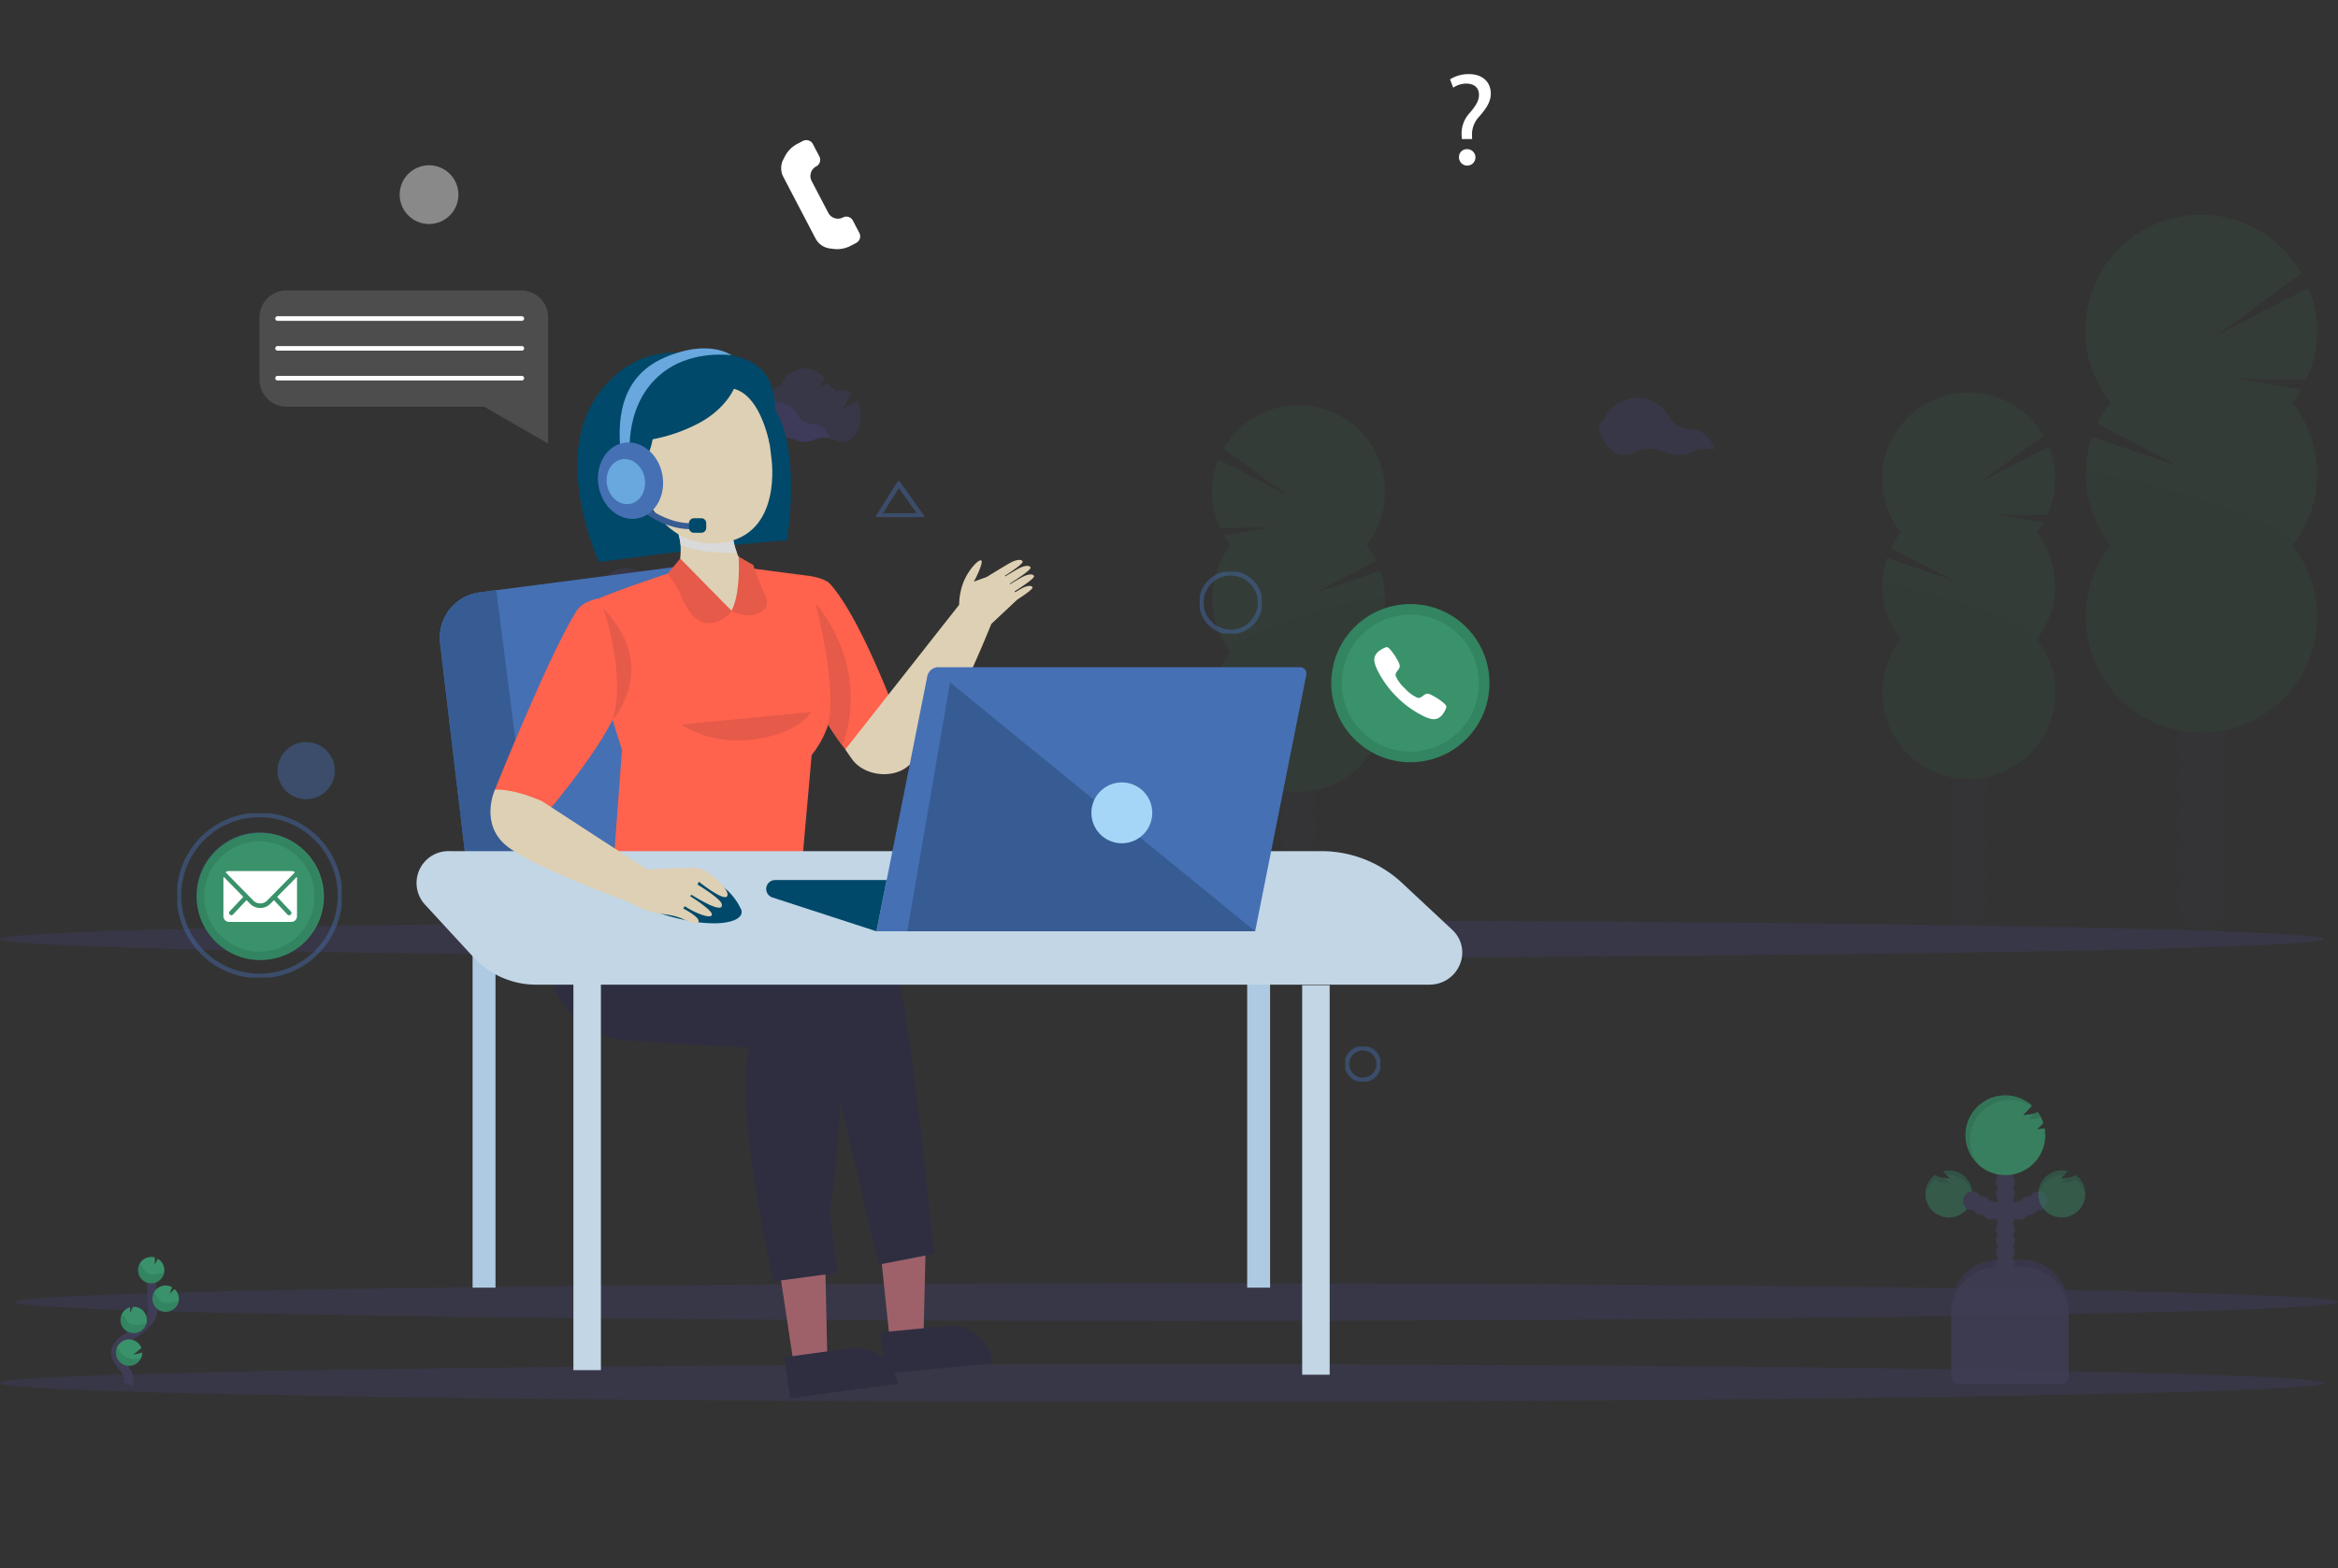 <svg xmlns="http://www.w3.org/2000/svg" xmlns:xlink="http://www.w3.org/1999/xlink" width="510.104" height="342.242" viewBox="0 0 510.104 342.242">
  <rect x="0" y="0" width="510.104" height="342.242" fill="#333333" stroke="none"/>
  <defs>
    <clipPath id="clip-path">
      <rect id="Rectangle_1567" data-name="Rectangle 1567" width="308.755" height="272.655" fill="#d8d0a6"/>
    </clipPath>
    <clipPath id="clip-path-2">
      <rect id="Rectangle_1551" data-name="Rectangle 1551" width="260.049" height="218.592" fill="none"/>
    </clipPath>
    <clipPath id="clip-path-3">
      <rect id="Rectangle_1552" data-name="Rectangle 1552" width="27.529" height="27.529" fill="none"/>
    </clipPath>
    <clipPath id="clip-path-4">
      <rect id="Rectangle_1553" data-name="Rectangle 1553" width="35.854" height="35.854" fill="none"/>
    </clipPath>
    <clipPath id="clip-path-5">
      <rect id="Rectangle_1554" data-name="Rectangle 1554" width="32.108" height="32.108" fill="none"/>
    </clipPath>
    <clipPath id="clip-path-6">
      <rect id="Rectangle_1555" data-name="Rectangle 1555" width="10.565" height="7.879" fill="none"/>
    </clipPath>
    <clipPath id="clip-path-7">
      <rect id="Rectangle_1558" data-name="Rectangle 1558" width="7.645" height="7.645" fill="none"/>
    </clipPath>
    <clipPath id="clip-path-8">
      <rect id="Rectangle_1559" data-name="Rectangle 1559" width="12.813" height="12.812" fill="none"/>
    </clipPath>
    <clipPath id="clip-path-9">
      <rect id="Rectangle_1560" data-name="Rectangle 1560" width="13.526" height="13.526" fill="none"/>
    </clipPath>
    <clipPath id="clip-path-10">
      <rect id="Rectangle_1561" data-name="Rectangle 1561" width="12.488" height="12.488" fill="none"/>
    </clipPath>
    <clipPath id="clip-path-11">
      <rect id="Rectangle_1562" data-name="Rectangle 1562" width="22.862" height="22.862" fill="none"/>
    </clipPath>
    <clipPath id="clip-path-12">
      <rect id="Rectangle_1565" data-name="Rectangle 1565" width="62.99" height="33.456" fill="none"/>
    </clipPath>
  </defs>
  <g id="Group_3853" data-name="Group 3853" transform="translate(-768.893 -144)">
    <g id="Group_3658" data-name="Group 3658" transform="translate(1033.361 232.427)" opacity="0.1">
      <ellipse id="Ellipse_250" data-name="Ellipse 250" cx="3.937" cy="5.149" rx="3.937" ry="5.149" transform="translate(14.826 106.236)" fill="#3f3d56"/>
      <path id="Path_10622" data-name="Path 10622" d="M662.809,435.619a6.211,6.211,0,0,0,.819-3.146c0-2.845-1.762-5.153-3.932-5.153s-3.937,2.313-3.937,5.153a6.166,6.166,0,0,0,.823,3.146,6.43,6.43,0,0,0,0,6.3,6.43,6.43,0,0,0,0,6.3,6.165,6.165,0,0,0-.823,3.146c0,2.845,1.762,5.153,3.936,5.153s3.932-2.313,3.932-5.153a6.211,6.211,0,0,0-.819-3.146,6.476,6.476,0,0,0,0-6.3,6.476,6.476,0,0,0,0-6.3Z" transform="translate(-640.938 -346.267)" fill="#3f3d56"/>
      <ellipse id="Ellipse_251" data-name="Ellipse 251" cx="3.937" cy="5.149" rx="3.937" ry="5.149" transform="translate(14.826 74.761)" fill="#3f3d56"/>
      <ellipse id="Ellipse_252" data-name="Ellipse 252" cx="3.937" cy="5.149" rx="3.937" ry="5.149" transform="translate(14.826 68.466)" fill="#3f3d56"/>
      <path id="Path_10623" data-name="Path 10623" d="M627.754,282.637a18.038,18.038,0,0,1-1.466-2.156l10.339-1.7-11.181.083a18.892,18.892,0,0,1-.361-14.937l15,7.785L626.25,261.538a18.85,18.85,0,1,1,31.127,21.094,19.062,19.062,0,0,1,2.151,3.437l-13.415,6.971,14.308-4.8a18.855,18.855,0,0,1-3.039,17.7,18.846,18.846,0,1,1-29.605,0,18.846,18.846,0,0,1,0-23.3Z" transform="translate(-623.72 -252.103)" fill="#39926a"/>
      <path id="Path_10624" data-name="Path 10624" d="M661.422,342.978a18.766,18.766,0,0,1-4.034,11.652,18.846,18.846,0,1,1-29.605,0C625.248,351.425,661.422,340.864,661.422,342.978Z" transform="translate(-623.731 -300.791)" opacity="0.1"/>
    </g>
    <g id="Group_3659" data-name="Group 3659" transform="translate(1223.864 190.872)" opacity="0.1">
      <ellipse id="Ellipse_253" data-name="Ellipse 253" cx="5.264" cy="6.893" rx="5.264" ry="6.893" transform="translate(20.196 142.281)" fill="#3f3d56"/>
      <path id="Path_10625" data-name="Path 10625" d="M1080.29,408.1a8.323,8.323,0,0,1-1.1-4.214c0-3.807,2.359-6.893,5.269-6.893s5.264,3.085,5.264,6.893a8.327,8.327,0,0,1-1.1,4.214,8.61,8.61,0,0,1,0,8.424,8.61,8.61,0,0,1,0,8.424,8.3,8.3,0,0,1,1.1,4.214c0,3.8-2.359,6.893-5.264,6.893s-5.269-3.09-5.269-6.893a8.3,8.3,0,0,1,1.1-4.214,8.609,8.609,0,0,1,0-8.424A8.609,8.609,0,0,1,1080.29,408.1Z" transform="translate(-1058.998 -288.413)" fill="#3f3d56"/>
      <ellipse id="Ellipse_254" data-name="Ellipse 254" cx="5.264" cy="6.893" rx="5.264" ry="6.893" transform="translate(20.196 100.163)" fill="#3f3d56"/>
      <ellipse id="Ellipse_255" data-name="Ellipse 255" cx="5.264" cy="6.893" rx="5.264" ry="6.893" transform="translate(20.196 91.739)" fill="#3f3d56"/>
      <path id="Path_10626" data-name="Path 10626" d="M1080.707,203.251a24.549,24.549,0,0,0,1.961-2.887l-13.831-2.271,14.96.111a25.268,25.268,0,0,0,.463-19.984l-20.072,10.413,18.5-13.609a25.225,25.225,0,1,0-41.633,28.218,25.223,25.223,0,0,0-2.877,4.6l17.962,9.353L1037,210.768a25.225,25.225,0,0,0,4.066,23.684,25.22,25.22,0,1,0,39.644,0,25.22,25.22,0,0,0,0-31.187Z" transform="translate(-1035.541 -162.271)" fill="#39926a"/>
      <path id="Path_10627" data-name="Path 10627" d="M1035.81,284.138a25.1,25.1,0,0,0,5.4,15.594,25.22,25.22,0,1,0,39.643,0C1084.233,295.439,1035.81,281.307,1035.81,284.138Z" transform="translate(-1035.685 -227.565)" opacity="0.1"/>
    </g>
    <g id="Group_3660" data-name="Group 3660" transform="translate(1179.555 229.651)" opacity="0.1">
      <ellipse id="Ellipse_256" data-name="Ellipse 256" cx="3.937" cy="5.149" rx="3.937" ry="5.149" transform="translate(15.013 106.236)" fill="#3f3d56"/>
      <path id="Path_10628" data-name="Path 10628" d="M973.048,429.619a6.212,6.212,0,0,1-.819-3.146c0-2.845,1.762-5.153,3.932-5.153s3.937,2.313,3.937,5.153a6.165,6.165,0,0,1-.823,3.146,6.43,6.43,0,0,1,0,6.3,6.43,6.43,0,0,1,0,6.3,6.165,6.165,0,0,1,.823,3.146c0,2.845-1.763,5.153-3.937,5.153s-3.932-2.313-3.932-5.153a6.212,6.212,0,0,1,.819-3.146,6.477,6.477,0,0,1,0-6.3A6.477,6.477,0,0,1,973.048,429.619Z" transform="translate(-957.208 -340.267)" fill="#3f3d56"/>
      <ellipse id="Ellipse_257" data-name="Ellipse 257" cx="3.937" cy="5.149" rx="3.937" ry="5.149" transform="translate(15.013 74.761)" fill="#3f3d56"/>
      <ellipse id="Ellipse_258" data-name="Ellipse 258" cx="3.937" cy="5.149" rx="3.937" ry="5.149" transform="translate(15.013 68.466)" fill="#3f3d56"/>
      <path id="Path_10629" data-name="Path 10629" d="M973.434,276.637a18.032,18.032,0,0,0,1.466-2.156l-10.339-1.7,11.181.083a18.892,18.892,0,0,0,.361-14.937l-15,7.785,13.836-10.177a18.85,18.85,0,1,0-31.127,21.094,19.062,19.062,0,0,0-2.151,3.437l13.415,6.971-14.28-4.8a18.855,18.855,0,0,0,3.039,17.7,18.846,18.846,0,1,0,29.605,0,18.846,18.846,0,0,0,0-23.305Z" transform="translate(-939.756 -246.103)" fill="#39926a"/>
      <path id="Path_10630" data-name="Path 10630" d="M939.789,336.978a18.767,18.767,0,0,0,4.034,11.652,18.846,18.846,0,1,0,29.605,0C975.963,345.424,939.789,334.864,939.789,336.978Z" transform="translate(-939.769 -294.791)" opacity="0.1"/>
    </g>
    <ellipse id="Ellipse_266" data-name="Ellipse 266" cx="253.496" cy="4.098" rx="253.496" ry="4.098" transform="translate(768.893 441.707)" fill="#6c63ff" opacity="0.1"/>
    <ellipse id="Ellipse_289" data-name="Ellipse 289" cx="253.496" cy="4.098" rx="253.496" ry="4.098" transform="translate(772.004 424.045)" fill="#6c63ff" opacity="0.1"/>
    <ellipse id="Ellipse_267" data-name="Ellipse 267" cx="253.496" cy="4.098" rx="253.496" ry="4.098" transform="translate(768.893 344.82)" fill="#6c63ff" opacity="0.1"/>
    <path id="Path_10637" data-name="Path 10637" d="M831.323,259.909a8.466,8.466,0,0,0-4.9.537,7.24,7.24,0,0,1-5.893,0,8.271,8.271,0,0,0-6.939.134,4.274,4.274,0,0,1-1.994.5c-2.813,0-5.149-2.831-5.634-6.564A5.5,5.5,0,0,0,807.348,253a7.895,7.895,0,0,1,14.095-.051,5.4,5.4,0,0,0,4.667,2.563h.074C828.446,255.491,830.384,257.286,831.323,259.909Z" transform="translate(311.703 -17.815)" fill="#6c63ff" opacity="0.1"/>
    <path id="Path_10639" data-name="Path 10639" d="M422.645,258.427a5.939,5.939,0,0,0-3.437.375,5.051,5.051,0,0,1-4.122,0,5.773,5.773,0,0,0-4.853.1,3.062,3.062,0,0,1-1.388.347c-1.966,0-3.6-1.98-3.946-4.594a3.849,3.849,0,0,0,.985-1.059,5.528,5.528,0,0,1,9.867-.037,3.788,3.788,0,0,0,3.271,1.795h.051C420.628,255.342,421.983,256.6,422.645,258.427Z" transform="translate(527.239 -18.836)" fill="#6c63ff" opacity="0.1"/>
    <path id="Path_10640" data-name="Path 10640" d="M428.624,241.734l-3.178,2.017,1.929-3.511a3.122,3.122,0,0,0-1.92-.685H425.4a3.466,3.466,0,0,1-.657-.051l-1.078.685.463-.842a3.84,3.84,0,0,1-1.887-1.429l-1.929,1.221,1.221-2.211a5.648,5.648,0,0,0-4.32-2.188,5.916,5.916,0,0,0-4.945,3.053A3.7,3.7,0,0,1,409,239.555h-.106c-2.216,0-4.011,2.507-4.011,5.607s1.795,5.607,4.011,5.607a3.007,3.007,0,0,0,1.388-.352,5.782,5.782,0,0,1,4.848-.093,4.968,4.968,0,0,0,4.126.028,5.8,5.8,0,0,1,4.811.093,3,3,0,0,0,1.388.342c2.211,0,4.006-2.512,4.006-5.607a7.093,7.093,0,0,0-.833-3.446Z" transform="translate(527.25 -10.345)" fill="#6c63ff" opacity="0.1"/>
    <path id="Path_10641" data-name="Path 10641" d="M321.59,336.837a5.931,5.931,0,0,1,3.432.375,5.06,5.06,0,0,0,4.126,0A5.792,5.792,0,0,1,334,337.3a2.993,2.993,0,0,0,1.388.352c1.966,0,3.6-1.984,3.941-4.6a3.77,3.77,0,0,1-.981-1.059,5.533,5.533,0,0,0-9.872-.032,3.789,3.789,0,0,1-3.266,1.795h-.051C323.6,333.77,322.242,335.024,321.59,336.837Z" transform="translate(572.011 -60.975)" fill="#6c63ff" opacity="0.1"/>
    <rect id="Rectangle_1568" data-name="Rectangle 1568" width="387.555" height="342.242" transform="translate(778.131 144)" fill="none"/>
    <g id="Group_3841" data-name="Group 3841" transform="translate(0 20.227)">
      <path id="Path_11091" data-name="Path 11091" d="M1038.788,647.381c.609-1.127-.082-2.511-.878-3.517s-1.762-2.052-1.741-3.335c.028-1.842,1.984-2.929,3.548-3.907a17.255,17.255,0,0,0,3.184-2.567,4.648,4.648,0,0,0,.98-1.309,5.378,5.378,0,0,0,.294-2.334q-.1-3.944-.39-7.88" transform="translate(-242.015 -221.576)" fill="none" stroke="#3f3d56" stroke-miterlimit="10" stroke-width="2"/>
      <path id="Path_11092" data-name="Path 11092" d="M1062.7,612.936a2.868,2.868,0,0,0-1.433-2.353l-.644,1.272.019-1.54a2.818,2.818,0,0,0-.934-.114,2.873,2.873,0,1,0,3,2.735Z" transform="translate(-257.956 -212.122)" fill="#39926a"/>
      <path id="Path_11093" data-name="Path 11093" d="M1041.74,691.508a2.873,2.873,0,1,1,.138-2.315l-1.795,1.461,1.975-.467A2.852,2.852,0,0,1,1041.74,691.508Z" transform="translate(-242.125 -271.244)" fill="#39926a"/>
      <path id="Path_11094" data-name="Path 11094" d="M1043.6,662.489a2.873,2.873,0,0,1-.913-5.637l-.014,1.183.651-1.286h0a2.874,2.874,0,1,1,.268,5.742Z" transform="translate(-245.402 -247.806)" fill="#39926a"/>
      <path id="Path_11095" data-name="Path 11095" d="M1073.453,642.608a2.873,2.873,0,1,1,1.272-5.368l-.509,1.4,1.046-1a2.857,2.857,0,0,1,.934,1.984,2.778,2.778,0,0,1-.073.791A2.873,2.873,0,0,1,1073.453,642.608Z" transform="translate(-268.282 -232.565)" fill="#39926a"/>
      <path id="Path_11096" data-name="Path 11096" d="M1062.262,618.87c-.663.075-1.309.28-1.974.322a2.14,2.14,0,0,1-1.818-.637,8.924,8.924,0,0,1-.53-.934,2.065,2.065,0,0,0-.724-.682,2.873,2.873,0,1,0,5.368,1.907C1062.476,618.852,1062.369,618.859,1062.262,618.87Z" transform="translate(-257.908 -217.29)" opacity="0.1"/>
      <path id="Path_11097" data-name="Path 11097" d="M1073.491,648.009a2.876,2.876,0,0,1-2.733-4.1,2.126,2.126,0,0,1,.579.576,9.233,9.233,0,0,0,.57.95,2.338,2.338,0,0,0,1.9.667c.693-.033,1.363-.233,2.054-.292.1,0,.194-.016.289-.019A2.873,2.873,0,0,1,1073.491,648.009Z" transform="translate(-268.321 -237.966)" opacity="0.1"/>
      <path id="Path_11098" data-name="Path 11098" d="M1043.6,668.049a2.871,2.871,0,0,1-2.756-4.05,2.369,2.369,0,0,1,.607.583c.233.315.362.679.623.969a2.66,2.66,0,0,0,2.035.714c.735-.016,1.4-.191,2.1-.245A2.874,2.874,0,0,1,1043.6,668.049Z" transform="translate(-245.404 -253.366)" opacity="0.1"/>
      <path id="Path_11099" data-name="Path 11099" d="M1041.794,697.594a2.876,2.876,0,0,1-5.24-2.334,2.812,2.812,0,0,1,.63.563c.276.334.467.7.77,1.022a3.61,3.61,0,0,0,2.381.836,12.609,12.609,0,0,0,1.459-.086Z" transform="translate(-242.179 -277.33)" opacity="0.1"/>
    </g>
    <g id="Group_3845" data-name="Group 3845">
      <g id="Group_3844" data-name="Group 3844" transform="translate(888.923 337.587)">
        <path id="Path_11102" data-name="Path 11102" d="M429.191,559.8l7.3-.7.651-27.161-10.777,1.029Z" transform="translate(-355.042 -460.528)" fill="#9e616a"/>
        <path id="Path_11103" data-name="Path 11103" d="M658.78,732.935l23.546-2.248-.03-.284a9.106,9.106,0,0,0-10.083-7.855h0l-14.381,1.373Z" transform="translate(-585.784 -626.745)" fill="#2f2e41"/>
        <path id="Path_11115" data-name="Path 11115" d="M466.518,568.95l7.264-1-.586-27.163-10.721,1.474Z" transform="translate(-413.294 -464.331)" fill="#9e616a"/>
        <path id="Path_11116" data-name="Path 11116" d="M693.825,741.942l23.421-3.219-.043-.282a9.151,9.151,0,0,0-10.431-7.431h0l-14.3,1.966Z" transform="translate(-641.437 -630.362)" fill="#2f2e41"/>
        <path id="Path_11120" data-name="Path 11120" d="M713.412,563.692l1.181,4.006s23.787-5.5,26.885,8.715,7.349,58.192,7.349,58.192l-12.011,2.347-11.407-47.945-46.2-9.6,3.025-24.837Z" transform="translate(-665.081 -554.57)" fill="#2f2e41"/>
        <path id="Path_11121" data-name="Path 11121" d="M741.343,573.434s32.036-6.327,34.38,8.932-1.172,44.286-1.563,45.03,1.563,14.514,1.563,14.514l-14.065,1.861s-8.986-40.565-5.079-50.985l-26.434-1.557c-9.125-.538-16.579-7.4-17.1-16.1-.2-3.328.674-6.348,3.687-8.023,9.377-5.21,26.567-5.21,26.567-5.21Z" transform="translate(-713.015 -557.719)" fill="#2f2e41"/>
      </g>
      <rect id="Rectangle_1584" data-name="Rectangle 1584" width="5" height="85" transform="translate(872 340)" fill="#aecae2"/>
      <rect id="Rectangle_1583" data-name="Rectangle 1583" width="5" height="67" transform="translate(1041 358)" fill="#aecae2"/>
      <g id="Group_3840" data-name="Group 3840" transform="translate(796.931 154)" clip-path="url(#clip-path)">
        <g id="Group_3797" data-name="Group 3797" transform="translate(14.812 171.646)" opacity="0.42">
          <g id="Group_3796" data-name="Group 3796">
            <g id="Group_3795" data-name="Group 3795" clip-path="url(#clip-path-3)">
              <path id="Path_11028" data-name="Path 11028" d="M34.51,176.944A13.764,13.764,0,1,1,20.746,163.18,13.764,13.764,0,0,1,34.51,176.944" transform="translate(-6.981 -163.179)" fill="#4570b4"/>
            </g>
          </g>
        </g>
        <g id="Group_3800" data-name="Group 3800" transform="translate(10.65 167.483)" opacity="0.42">
          <g id="Group_3799" data-name="Group 3799">
            <g id="Group_3798" data-name="Group 3798" clip-path="url(#clip-path-4)">
              <path id="Path_11029" data-name="Path 11029" d="M36.788,175.416a17.57,17.57,0,1,1-17.57-17.571A17.57,17.57,0,0,1,36.788,175.416Z" transform="translate(-1.291 -157.488)" fill="none" stroke="#4570b4" stroke-miterlimit="10" stroke-width="1"/>
            </g>
          </g>
        </g>
        <g id="Group_3803" data-name="Group 3803" transform="translate(264.118 122.863)" opacity="0.42">
          <g id="Group_3802" data-name="Group 3802">
            <g id="Group_3801" data-name="Group 3801" clip-path="url(#clip-path-5)">
              <path id="Path_11030" data-name="Path 11030" d="M402.262,188.243a16.054,16.054,0,1,1-16.054-16.054,16.054,16.054,0,0,1,16.054,16.054" transform="translate(-370.154 -172.189)" fill="#4570b4"/>
            </g>
          </g>
        </g>
        <g id="Group_3806" data-name="Group 3806" transform="translate(163.065 94.975)" opacity="0.42">
          <g id="Group_3805" data-name="Group 3805">
            <g id="Group_3804" data-name="Group 3804" clip-path="url(#clip-path-6)">
              <path id="Path_11031" data-name="Path 11031" d="M233.771,134l-4.334,6.881h9.227Z" transform="translate(-228.791 -133.362)" fill="none" stroke="#4570b4" stroke-miterlimit="10" stroke-width="1"/>
            </g>
          </g>
        </g>
        <path id="Path_11034" data-name="Path 11034" d="M206.218,37.762a2.362,2.362,0,0,1,1-3.189A1.612,1.612,0,0,0,207.9,32.4L206.491,29.7a1.61,1.61,0,0,0-2.173-.681l-1.227.641a6.344,6.344,0,0,0-2.7,2.707l-.358.692a4.124,4.124,0,0,0,.008,3.806l2.632,5.036,1.757,3.362,2.632,5.036a4.124,4.124,0,0,0,3.12,2.179l.773.1a6.345,6.345,0,0,0,3.761-.668l1.227-.641a1.611,1.611,0,0,0,.681-2.173l-1.409-2.7a1.61,1.61,0,0,0-2.173-.681,2.364,2.364,0,0,1-3.189-1l-.941-1.8Z" transform="translate(-57.171 -8.261)" fill="#fff"/>
        <g id="Group_3815" data-name="Group 3815" transform="translate(265.478 218.374)" opacity="0.42">
          <g id="Group_3814" data-name="Group 3814">
            <g id="Group_3813" data-name="Group 3813" clip-path="url(#clip-path-7)">
              <ellipse id="Ellipse_280" data-name="Ellipse 280" cx="3.466" cy="3.466" rx="3.466" ry="3.466" transform="translate(0.357 0.357)" fill="none" stroke="#4570b4" stroke-miterlimit="10" stroke-width="1"/>
            </g>
          </g>
        </g>
        <g id="Group_3818" data-name="Group 3818" transform="translate(59.165 26.071)" opacity="0.42">
          <g id="Group_3817" data-name="Group 3817">
            <g id="Group_3816" data-name="Group 3816" clip-path="url(#clip-path-8)">
              <path id="Path_11035" data-name="Path 11035" d="M95.731,42.944a6.406,6.406,0,1,1-6.406-6.406,6.406,6.406,0,0,1,6.406,6.406" transform="translate(-82.918 -36.538)" fill="#fff"/>
            </g>
          </g>
        </g>
        <g id="Group_3821" data-name="Group 3821" transform="translate(233.718 114.744)" opacity="0.42">
          <g id="Group_3820" data-name="Group 3820">
            <g id="Group_3819" data-name="Group 3819" clip-path="url(#clip-path-9)">
              <ellipse id="Ellipse_281" data-name="Ellipse 281" cx="6.406" cy="6.406" rx="6.406" ry="6.406" transform="translate(0.357 0.357)" fill="none" stroke="#4570b4" stroke-miterlimit="10" stroke-width="1"/>
            </g>
          </g>
        </g>
        <g id="Group_3824" data-name="Group 3824" transform="translate(32.516 151.928)" opacity="0.42">
          <g id="Group_3823" data-name="Group 3823">
            <g id="Group_3822" data-name="Group 3822" clip-path="url(#clip-path-10)">
              <path id="Path_11036" data-name="Path 11036" d="M58.058,219.166a6.244,6.244,0,1,1-6.244-6.244,6.244,6.244,0,0,1,6.244,6.244" transform="translate(-45.571 -212.923)" fill="#4570b4"/>
            </g>
          </g>
        </g>
        <g id="Group_3827" data-name="Group 3827" transform="translate(268.741 127.486)" opacity="0.42">
          <g id="Group_3826" data-name="Group 3826">
            <g id="Group_3825" data-name="Group 3825" clip-path="url(#clip-path-11)">
              <ellipse id="Ellipse_282" data-name="Ellipse 282" cx="11.074" cy="11.074" rx="11.074" ry="11.074" transform="translate(0.357 0.357)" fill="none" stroke="#fff" stroke-miterlimit="10" stroke-width="1"/>
            </g>
          </g>
        </g>
        <path id="Path_11045" data-name="Path 11045" d="M406.674,22.824l-.057-.746a6.582,6.582,0,0,1,1.777-4.961c1.29-1.52,2.007-2.639,2.007-3.929,0-1.463-.918-2.437-2.724-2.467a5.1,5.1,0,0,0-2.9.889L404.093,9.8a7.522,7.522,0,0,1,4.1-1.147c3.3,0,4.789,2.036,4.789,4.216,0,1.95-1.09,3.355-2.466,4.99a5.665,5.665,0,0,0-1.635,4.216l.029.746Zm-.631,4.015a1.7,1.7,0,0,1,1.72-1.807,1.795,1.795,0,1,1-1.72,1.807" transform="translate(-115.758 -2.48)" fill="#fff"/>
        <path id="Path_11048" data-name="Path 11048" d="M227.711,194.55l-8.669,9.19a55.209,55.209,0,0,1-3.9-4.624,50.8,50.8,0,0,1-3.111-4.6,29.757,29.757,0,0,1-3.182-7.071c-2.283-8.17-1.349-25.4-1.349-25.4s3.7.4,4.959,1.805c7.114,7.92,15.255,30.7,15.255,30.7" transform="translate(-59.386 -46.421)" fill="#ff624d"/>
        <path id="Path_11049" data-name="Path 11049" d="M163,223.369h-62.08l-5.669-47.736a9.98,9.98,0,0,1,8.522-11.135l3.735-.487,47.434-6.165Z" transform="translate(-27.266 -45.217)" fill="#4570b4"/>
        <path id="Path_11050" data-name="Path 11050" d="M160.4,159.872s-20.2,6.5-21.3,8.167,8.391,31.276,8.391,31.276l-1.825,24.5H186.8l2.073-23.381a21.314,21.314,0,0,0,4.676-12.814c.273-7.982-5.622-26.329-5.622-26.329l-14.352-1.884Z" transform="translate(-39.823 -45.665)" fill="#ff624d"/>
        <path id="Path_11051" data-name="Path 11051" d="M165.677,95.089s-14.082-6.054-24.077,8.073.356,36.336.356,36.336,25.506-3.33,32.566-4.011,8.488-.681,8.488-.681,3.638-22.312-4.125-30.515-13.209-9.2-13.209-9.2" transform="translate(-39.317 -26.87)" fill="#00496a"/>
        <path id="Path_11052" data-name="Path 11052" d="M179.661,165.609l-11.888-8.149a18.929,18.929,0,0,0,.735-6.236,9.8,9.8,0,0,0-.371-2.041,7.844,7.844,0,0,0-.364-.963l11.888-.592s.078.963.3,2.2a16.619,16.619,0,0,0,.842,3.1,5.43,5.43,0,0,0,1.085,1.834c1.82,1.848-2.226,10.839-2.226,10.839" transform="translate(-48.061 -42.29)" fill="#ded0b4"/>
        <path id="Path_11053" data-name="Path 11053" d="M180.948,153.561c-1.527.05-8.084.15-12.294-1.712a9.8,9.8,0,0,0-.371-2.041s8.013.978,11.823.649a16.621,16.621,0,0,0,.842,3.1" transform="translate(-48.207 -42.915)" fill="#d9d9d9"/>
        <path id="Path_11054" data-name="Path 11054" d="M182.22,101.729l1.981,16.383s2.6,16.882-11.025,18.52-18.2-14.109-18.2-14.109l-1.61-17.391s14.366-12.854,28.855-3.4" transform="translate(-43.934 -28.148)" fill="#ded0b4"/>
        <path id="Path_11055" data-name="Path 11055" d="M175.358,101.722s-1.782,4.383-7.643,7.492a35.764,35.764,0,0,1-10.072,3.517s-.781,4.614-3.413,7.509c0,0-4.552-8.636-2.694-16.071S162.992,93.143,171.414,93.9s11.455,3.843,12.57,8.758-.752,11.548-.752,11.548-1.787-10.953-7.874-12.483" transform="translate(-43.282 -26.87)" fill="#00496a"/>
        <path id="Path_11056" data-name="Path 11056" d="M152.452,116.263S150.83,103.8,160.44,97.188c6.258-4.309,14.133-3.162,14.133-3.162s-4.968-3.74-14.752.578-10.279,14.08-9.288,21.659Z" transform="translate(-43.02 -26.505)" fill="#68a8de"/>
        <path id="Path_11057" data-name="Path 11057" d="M115.081,225.844h-14.16l-5.669-47.736a9.98,9.98,0,0,1,8.522-11.135l3.735-.487Z" transform="translate(-27.266 -47.692)" fill="#375c93"/>
        <path id="Path_11058" data-name="Path 11058" d="M167.355,145.551c-6.5,0-11.323-4.525-11.539-4.73l.873-.949c.052.051,5.325,4.974,11.916,4.318l.125,1.293a13.667,13.667,0,0,1-1.375.068" transform="translate(-44.636 -40.068)" fill="#375c93"/>
        <path id="Path_11059" data-name="Path 11059" d="M308.976,275.434H114.2a18.555,18.555,0,0,1-13.639-5.911l-10.7-11.6a6.961,6.961,0,0,1,5.389-11.63H285.4a25.817,25.817,0,0,1,17.614,6.882l10.979,10.254c4.671,4.363,1.477,12.005-5.016,12.005" transform="translate(-25.214 -70.554)" fill="#c2d6e6"/>
        <path id="Path_11060" data-name="Path 11060" d="M257.729,163.412c-.351.191-.9.512-1.5.87l-.115-.186c1.781-1.135,4.42-2.908,4.241-3.341-.268-.65-1.605-.31-2.6.229-.574.312-1.615.932-2.619,1.538l-.073-.118c1.767-1.117,4.715-3.065,4.527-3.523-.268-.65-1.605-.31-2.6.229-.629.342-1.821,1.054-2.909,1.714l-.084-.137c1.753-1.131,4.039-2.7,3.873-3.106-.268-.649-1.605-.31-2.6.23-1.34.728-5.232,3.134-5.232,3.135l-2.834,1.032c.611-.994,2.332-4.664,1.529-4.664s-3.02,2.562-3.937,5.2a14.165,14.165,0,0,0-.774,4.5l-24.835,31.56s.588.923,1.476,2.153c2.577,3.564,8.577,4.347,12.042,1.638a38.616,38.616,0,0,0,7.012-7.853c3.985-5.44,9.93-19.871,11.327-23.325l5.621-5.269c1.541-1,3.5-2.35,3.36-2.7-.236-.574-1.418-.274-2.3.2" transform="translate(-62.789 -45.04)" fill="#ded0b4"/>
        <path id="Path_11061" data-name="Path 11061" d="M174.76,256.1a13.508,13.508,0,0,1,4.052,5.045c1.147,2.906-6.193,4.776-18.445.616-8.913-3.027,6.136-12.312,14.393-5.661" transform="translate(-45.157 -72.692)" fill="#00496a"/>
        <path id="Path_11062" data-name="Path 11062" d="M174.084,147.654h-1.642a1.07,1.07,0,0,1-1.06-1.079v-1.01a1.07,1.07,0,0,1,1.06-1.079h1.642a1.07,1.07,0,0,1,1.06,1.079v1.01a1.07,1.07,0,0,1-1.06,1.079" transform="translate(-49.095 -41.39)" fill="#00496a"/>
        <path id="Path_11063" data-name="Path 11063" d="M157.565,128.2c.908,4.54-1.455,8.862-5.278,9.654s-7.658-2.247-8.566-6.787,1.455-8.862,5.278-9.654,7.658,2.247,8.566,6.787" transform="translate(-41.115 -34.743)" fill="#4570b4"/>
        <path id="Path_11064" data-name="Path 11064" d="M154.477,130.453c.536,2.678-.858,5.228-3.113,5.695s-4.517-1.325-5.053-4,.858-5.227,3.113-5.695,4.517,1.326,5.053,4" transform="translate(-41.88 -36.202)" fill="#68a8de"/>
        <path id="Path_11065" data-name="Path 11065" d="M134.7,169s-3.47.521-4.878,2.761c-6.034,9.606-17.785,38.979-17.785,38.979l11.332,5.012s14.9-17.263,16.266-25.475S134.7,169,134.7,169" transform="translate(-32.096 -48.412)" fill="#ff624d"/>
        <path id="Path_11066" data-name="Path 11066" d="M121.909,229.995l23.257,15.128-3.284,7.285s-20.931-7.517-27.361-12.39-2.873-12.529-2.873-12.529,3.557-.417,10.261,2.506" transform="translate(-31.702 -65.162)" fill="#ded0b4"/>
        <path id="Path_11067" data-name="Path 11067" d="M156.832,251.736s7.843-.371,10.671-.371,7.753,4.64,7.205,6.125-6.2-3.062-6.2-3.062l-.319.6s5.016,3.063,5.289,4.223-.866.975-2.508.279a36.22,36.22,0,0,1-4.1-2.274l-.273.325s4.742,2.923,4.742,3.991-3.42-.139-5.928-1.81l-.319.51s3.1,1.578,3.329,2.6-1.459.6-3.329-.278-3.6-.975-6.019-1.346a17.308,17.308,0,0,1-5.285-2.159Z" transform="translate(-44.053 -72.007)" fill="#ded0b4"/>
        <path id="Path_11068" data-name="Path 11068" d="M322.48,191.735l-11.153,55.936H228.7l11.089-55.614a2.488,2.488,0,0,1,2.427-2.02h78.9a1.409,1.409,0,0,1,1.364,1.7" transform="translate(-65.513 -54.439)" fill="#4570b4"/>
        <path id="Path_11069" data-name="Path 11069" d="M219.042,266.32l-22.7-7.384a1.947,1.947,0,0,1,.6-3.8h24.328Z" transform="translate(-55.86 -73.088)" fill="#00496a"/>
        <path id="Path_11070" data-name="Path 11070" d="M145.213,172.184s5.083,14.371,2,24.236c0,0,10.39-11.549-2-24.236" transform="translate(-41.598 -49.325)" fill="#e55a48"/>
        <path id="Path_11071" data-name="Path 11071" d="M215.917,201.477a50.793,50.793,0,0,1-3.111-4.6c2.1-8.241-2.783-26.593-2.783-26.593,10.7,13.636,7.713,26.3,5.894,31.189" transform="translate(-60.164 -48.781)" fill="#e55a48"/>
        <path id="Path_11072" data-name="Path 11072" d="M247.46,194.688,314.029,249h-75.9Z" transform="translate(-68.216 -55.771)" fill="#375c93"/>
        <path id="Path_11073" data-name="Path 11073" d="M307.708,231.919a6.638,6.638,0,1,1-6.637-6.638,6.637,6.637,0,0,1,6.637,6.638" transform="translate(-84.345 -64.535)" fill="#a6d6f7"/>
        <path id="Path_11074" data-name="Path 11074" d="M167.6,156.814l11.231,11.427a6.716,6.716,0,0,1-5.191,2.679c-3.243-.076-5.065-4.2-5.982-6.343a23.543,23.543,0,0,0-2.789-4.485Z" transform="translate(-47.228 -44.922)" fill="#e55a48"/>
        <path id="Path_11075" data-name="Path 11075" d="M184.433,168.062s2.894,1.76,5.723.537,2.064-3.092,1.07-5.063a44.655,44.655,0,0,1-2.064-5.487l-3.224-1.859s.571,7.512-1.5,11.872" transform="translate(-52.833 -44.743)" fill="#e55a48"/>
        <path id="Path_11076" data-name="Path 11076" d="M197.34,203.76l-28.3,2.738a23.6,23.6,0,0,0,16.114,3.174c9.769-1.376,12.186-5.912,12.186-5.912" transform="translate(-48.424 -58.37)" fill="#e55a48"/>
        <g id="Group_3836" data-name="Group 3836" transform="translate(28.577 53.373)" opacity="0.42">
          <g id="Group_3835" data-name="Group 3835">
            <g id="Group_3834" data-name="Group 3834" clip-path="url(#clip-path-12)">
              <path id="Path_11077" data-name="Path 11077" d="M97.134,74.8H45.957a5.906,5.906,0,0,0-5.907,5.907V94.273a5.906,5.906,0,0,0,5.907,5.907h43.11l13.974,8.077V80.708A5.906,5.906,0,0,0,97.134,74.8" transform="translate(-40.05 -74.801)" fill="#6f6f6f"/>
            </g>
          </g>
        </g>
        <line id="Line_65" data-name="Line 65" x2="53.31" transform="translate(32.51 59.511)" fill="none" stroke="#fff" stroke-linecap="round" stroke-linejoin="round" stroke-width="1"/>
        <line id="Line_66" data-name="Line 66" x2="53.31" transform="translate(32.51 66.018)" fill="none" stroke="#fff" stroke-linecap="round" stroke-linejoin="round" stroke-width="1"/>
        <line id="Line_67" data-name="Line 67" x2="53.31" transform="translate(32.51 72.526)" fill="none" stroke="#fff" stroke-linecap="round" stroke-linejoin="round" stroke-width="1"/>
      </g>
      <rect id="Rectangle_1569" data-name="Rectangle 1569" width="6" height="85" transform="translate(894 358)" fill="#c2d6e6"/>
      <rect id="Rectangle_1570" data-name="Rectangle 1570" width="6" height="85" transform="translate(1053 359)" fill="#c2d6e6"/>
      <g id="Group_3842" data-name="Group 3842" transform="translate(1059.331 275.823)">
        <ellipse id="Ellipse_283" data-name="Ellipse 283" cx="17.259" cy="17.259" rx="17.259" ry="17.259" transform="translate(0.015 0)" fill="#39926a"/>
        <path id="Path_11100" data-name="Path 11100" d="M801.445,367.566a13.078,13.078,0,0,0-2.763-1.846c-.827-.4-1.131-.39-1.716.033-.487.345-.8.679-1.362.556a8.2,8.2,0,0,1-2.74-2.027,7.96,7.96,0,0,1-2.024-2.738c-.119-.568.209-.877.558-1.364.421-.585.433-.889.033-1.716a13.243,13.243,0,0,0-1.847-2.763c-.606-.6-.737-.471-1.069-.345a6.188,6.188,0,0,0-.979.518,2.954,2.954,0,0,0-1.174,1.241c-.237.5-.5,1.44.872,3.89a21.7,21.7,0,0,0,3.816,5.088h0a21.733,21.733,0,0,0,5.106,3.823c2.448,1.381,3.386,1.107,3.89.872a2.9,2.9,0,0,0,1.24-1.174,6.1,6.1,0,0,0,.518-.979C801.916,368.3,802.051,368.169,801.445,367.566Z" transform="translate(-776.762 -345.856)" fill="#fff"/>
        <path id="Path_11101" data-name="Path 11101" d="M748.954,300.86a17.266,17.266,0,1,0,17.257,17.26A17.266,17.266,0,0,0,748.954,300.86Zm0,32.222a14.964,14.964,0,1,1,14.964-14.964A14.964,14.964,0,0,1,748.954,333.082Z" transform="translate(-731.68 -300.858)" opacity="0.1"/>
      </g>
      <g id="Group_3843" data-name="Group 3843" transform="translate(811.597 325.75)">
        <ellipse id="Ellipse_270" data-name="Ellipse 270" cx="13.884" cy="13.884" rx="13.884" ry="13.884" transform="translate(0.187 0)" fill="#39926a"/>
        <path id="Path_10672" data-name="Path 10672" d="M560.169,522.257l-4.157,4.229a.075.075,0,0,0,0,.108l2.917,3.1a.5.5,0,1,1-.71.71l-2.9-3.09a.079.079,0,0,0-.111,0l-.707.714a3.107,3.107,0,0,1-2.222.935,3.175,3.175,0,0,1-2.261-.961l-.679-.695a.079.079,0,0,0-.111,0l-2.894,3.083a.5.5,0,1,1-.71-.71l2.906-3.095a.083.083,0,0,0,0-.108l-4.157-4.229a.076.076,0,0,0-.131.054v8.463A1.239,1.239,0,0,0,545.475,532h13.593a1.239,1.239,0,0,0,1.235-1.235v-8.456a.076.076,0,0,0-.133-.054Z" transform="translate(-538.202 -512.568)" fill="#fff"/>
        <path id="Path_10673" data-name="Path 10673" d="M555.21,519.7a2.1,2.1,0,0,0,1.517-.625l6.054-6.163a1.208,1.208,0,0,0-.764-.278h-13.6a1.2,1.2,0,0,0-.764.278l6.056,6.163A2.094,2.094,0,0,0,555.21,519.7Z" transform="translate(-541.139 -504.304)" fill="#fff"/>
        <path id="Path_10674" data-name="Path 10674" d="M514.666,452.69a13.889,13.889,0,1,0,13.882,13.885A13.889,13.889,0,0,0,514.666,452.69Zm0,25.92A12.038,12.038,0,1,1,526.7,466.572,12.038,12.038,0,0,1,514.666,478.61Z" transform="translate(-500.77 -452.689)" opacity="0.1"/>
      </g>
    </g>
    <g id="Group_3849" data-name="Group 3849" transform="translate(-175 239.034)" opacity="0.8">
      <path id="Path_11140" data-name="Path 11140" d="M504.208,660.669a4.034,4.034,0,0,0,1.724.577c.507.074,1.019.128,1.53.161a14.61,14.61,0,0,1-1.518-1.575,5.131,5.131,0,1,1-1.736.825Z" transform="translate(861.868 -499.281)" fill="#39926a" opacity="0.518"/>
      <g id="Group_3848" data-name="Group 3848" transform="translate(1363.984 160.378)" opacity="0.1">
        <path id="Path_10375" data-name="Path 10375" d="M507.475,663.843c-.511-.033-1.023-.087-1.53-.161a3.978,3.978,0,0,1-1.724-.577,5.127,5.127,0,0,0-2.062,3.629,4.684,4.684,0,0,1-.029-.54,5.106,5.106,0,0,1,2.062-4.124,4.035,4.035,0,0,0,1.724.577l.412.05A9.77,9.77,0,0,0,507.475,663.843Z" transform="translate(-502.13 -661.072)"/>
        <path id="Path_10376" data-name="Path 10376" d="M512.721,660.673a4.262,4.262,0,0,0-.516.037c-.264-.285-.528-.59-.8-.887a5.114,5.114,0,0,1,6.434,4.949,3.49,3.49,0,0,1-.025.511A5.122,5.122,0,0,0,512.721,660.673Z" transform="translate(-507.583 -659.65)"/>
      </g>
      <path id="Path_11136" data-name="Path 11136" d="M434.751,611h4.994a10.311,10.311,0,0,1,10.311,10.311v15.305H424.44V621.31A10.311,10.311,0,0,1,434.751,611Z" transform="translate(945.194 -431.155)" fill="#3f3d56"/>
      <path id="Path_11137" data-name="Path 11137" d="M434.751,611h4.994a10.311,10.311,0,0,1,10.311,10.311v15.305H424.44V621.31A10.311,10.311,0,0,1,434.751,611Z" transform="translate(945.194 -431.155)" opacity="0.1"/>
      <ellipse id="Ellipse_290" data-name="Ellipse 290" cx="2.05" cy="2.05" rx="2.05" ry="2.05" transform="translate(1379.371 181.383)" fill="#3f3d56"/>
      <ellipse id="Ellipse_291" data-name="Ellipse 291" cx="2.05" cy="2.05" rx="2.05" ry="2.05" transform="translate(1379.371 178.822)" fill="#3f3d56"/>
      <ellipse id="Ellipse_292" data-name="Ellipse 292" cx="2.05" cy="2.05" rx="2.05" ry="2.05" transform="translate(1379.371 176.261)" fill="#3f3d56"/>
      <ellipse id="Ellipse_293" data-name="Ellipse 293" cx="2.05" cy="2.05" rx="2.05" ry="2.05" transform="translate(1379.371 173.699)" fill="#3f3d56"/>
      <ellipse id="Ellipse_294" data-name="Ellipse 294" cx="2.05" cy="2.05" rx="2.05" ry="2.05" transform="translate(1379.371 171.138)" fill="#3f3d56"/>
      <ellipse id="Ellipse_295" data-name="Ellipse 295" cx="2.05" cy="2.05" rx="2.05" ry="2.05" transform="translate(1379.371 168.577)" fill="#3f3d56"/>
      <ellipse id="Ellipse_296" data-name="Ellipse 296" cx="2.05" cy="2.05" rx="2.05" ry="2.05" transform="translate(1379.371 166.016)" fill="#3f3d56"/>
      <ellipse id="Ellipse_297" data-name="Ellipse 297" cx="2.05" cy="2.05" rx="2.05" ry="2.05" transform="translate(1382.445 167.039)" fill="#3f3d56"/>
      <ellipse id="Ellipse_298" data-name="Ellipse 298" cx="2.05" cy="2.05" rx="2.05" ry="2.05" transform="translate(1384.494 166.016)" fill="#3f3d56"/>
      <ellipse id="Ellipse_299" data-name="Ellipse 299" cx="2.05" cy="2.05" rx="2.05" ry="2.05" transform="translate(1386.544 164.989)" fill="#3f3d56"/>
      <ellipse id="Ellipse_300" data-name="Ellipse 300" cx="2.05" cy="2.05" rx="2.05" ry="2.05" transform="translate(1379.371 163.451)" fill="#3f3d56"/>
      <ellipse id="Ellipse_301" data-name="Ellipse 301" cx="2.05" cy="2.05" rx="2.05" ry="2.05" transform="translate(1379.371 160.89)" fill="#3f3d56"/>
      <ellipse id="Ellipse_302" data-name="Ellipse 302" cx="2.05" cy="2.05" rx="2.05" ry="2.05" transform="translate(1379.371 158.329)" fill="#3f3d56"/>
      <ellipse id="Ellipse_303" data-name="Ellipse 303" cx="2.05" cy="2.05" rx="2.05" ry="2.05" transform="translate(1379.371 155.767)" fill="#3f3d56"/>
      <path id="Path_11138" data-name="Path 11138" d="M540.509,627.144c-.507.074-1.019.128-1.53.161a11.773,11.773,0,0,0,1.32-1.353,8.75,8.75,0,0,0-1.237-2.4,4.214,4.214,0,0,1-1.65.52c-.507.074-1.019.132-1.53.165a28.183,28.183,0,0,0,1.959-2.062,8.7,8.7,0,1,0,2.883,6.454,8.526,8.526,0,0,0-.132-1.5Z" transform="translate(849.405 -475.938)" fill="#39926a"/>
      <path id="Path_11139" data-name="Path 11139" d="M569.981,660.67a4.055,4.055,0,0,1-1.724.577c-.507.074-1.019.128-1.53.161a15.017,15.017,0,0,0,1.518-1.575,5.131,5.131,0,1,0,1.736.825Z" transform="translate(826.782 -499.281)" fill="#39926a" opacity="0.518"/>
      <ellipse id="Ellipse_304" data-name="Ellipse 304" cx="2.05" cy="2.05" rx="2.05" ry="2.05" transform="translate(1376.296 167.039)" fill="#3f3d56"/>
      <ellipse id="Ellipse_305" data-name="Ellipse 305" cx="2.05" cy="2.05" rx="2.05" ry="2.05" transform="translate(1374.245 166.016)" fill="#3f3d56"/>
      <ellipse id="Ellipse_306" data-name="Ellipse 306" cx="2.05" cy="2.05" rx="2.05" ry="2.05" transform="translate(1372.195 164.989)" fill="#3f3d56"/>
      <path id="Path_11141" data-name="Path 11141" d="M434.751,614.73h4.994a10.311,10.311,0,0,1,10.311,10.31V638.6a1.749,1.749,0,0,1-1.749,1.749H426.189a1.749,1.749,0,0,1-1.749-1.749V625.041A10.311,10.311,0,0,1,434.751,614.73Z" transform="translate(945.194 -433.347)" fill="#3f3d56"/>
      <g id="Group_3846" data-name="Group 3846" transform="translate(1372.831 144.094)" opacity="0.1">
        <path id="Path_10370" data-name="Path 10370" d="M564.44,638.77a7.769,7.769,0,0,1-.66.627,6.674,6.674,0,0,0,.7-.062C564.473,639.145,564.461,638.956,564.44,638.77Z" transform="translate(-547.201 -631.097)"/>
        <path id="Path_10371" data-name="Path 10371" d="M556.32,630.4c.516-.033,1.023-.087,1.534-.161a4.95,4.95,0,0,0,1.332-.363,9.044,9.044,0,0,0-.718-1.184,3.1,3.1,0,0,1-.825.35A11.875,11.875,0,0,1,556.32,630.4Z" transform="translate(-542.817 -625.174)"/>
        <path id="Path_10372" data-name="Path 10372" d="M524.483,629.789a8.694,8.694,0,0,1,13.4-7.325l.132-.14a8.7,8.7,0,1,0-11.474,13.086A8.661,8.661,0,0,1,524.483,629.789Z" transform="translate(-523.58 -620.165)"/>
      </g>
      <g id="Group_3847" data-name="Group 3847" transform="translate(1388.593 160.378)" opacity="0.1">
        <path id="Path_10373" data-name="Path 10373" d="M573.72,663.843c.511-.033,1.023-.087,1.53-.161a4,4,0,0,0,1.724-.577,5.126,5.126,0,0,1,2.062,3.629,4.726,4.726,0,0,0,.029-.54A5.107,5.107,0,0,0,577,662.07a4.055,4.055,0,0,1-1.724.577l-.412.049A10.441,10.441,0,0,1,573.72,663.843Z" transform="translate(-568.804 -661.072)"/>
        <path id="Path_10374" data-name="Path 10374" d="M566.922,660.673a4.166,4.166,0,0,1,.511.037c.268-.285.532-.59.8-.887a5.114,5.114,0,0,0-6.434,4.949,3.5,3.5,0,0,0,.025.511A5.122,5.122,0,0,1,566.922,660.673Z" transform="translate(-561.8 -659.65)"/>
      </g>
    </g>
  </g>
</svg>
